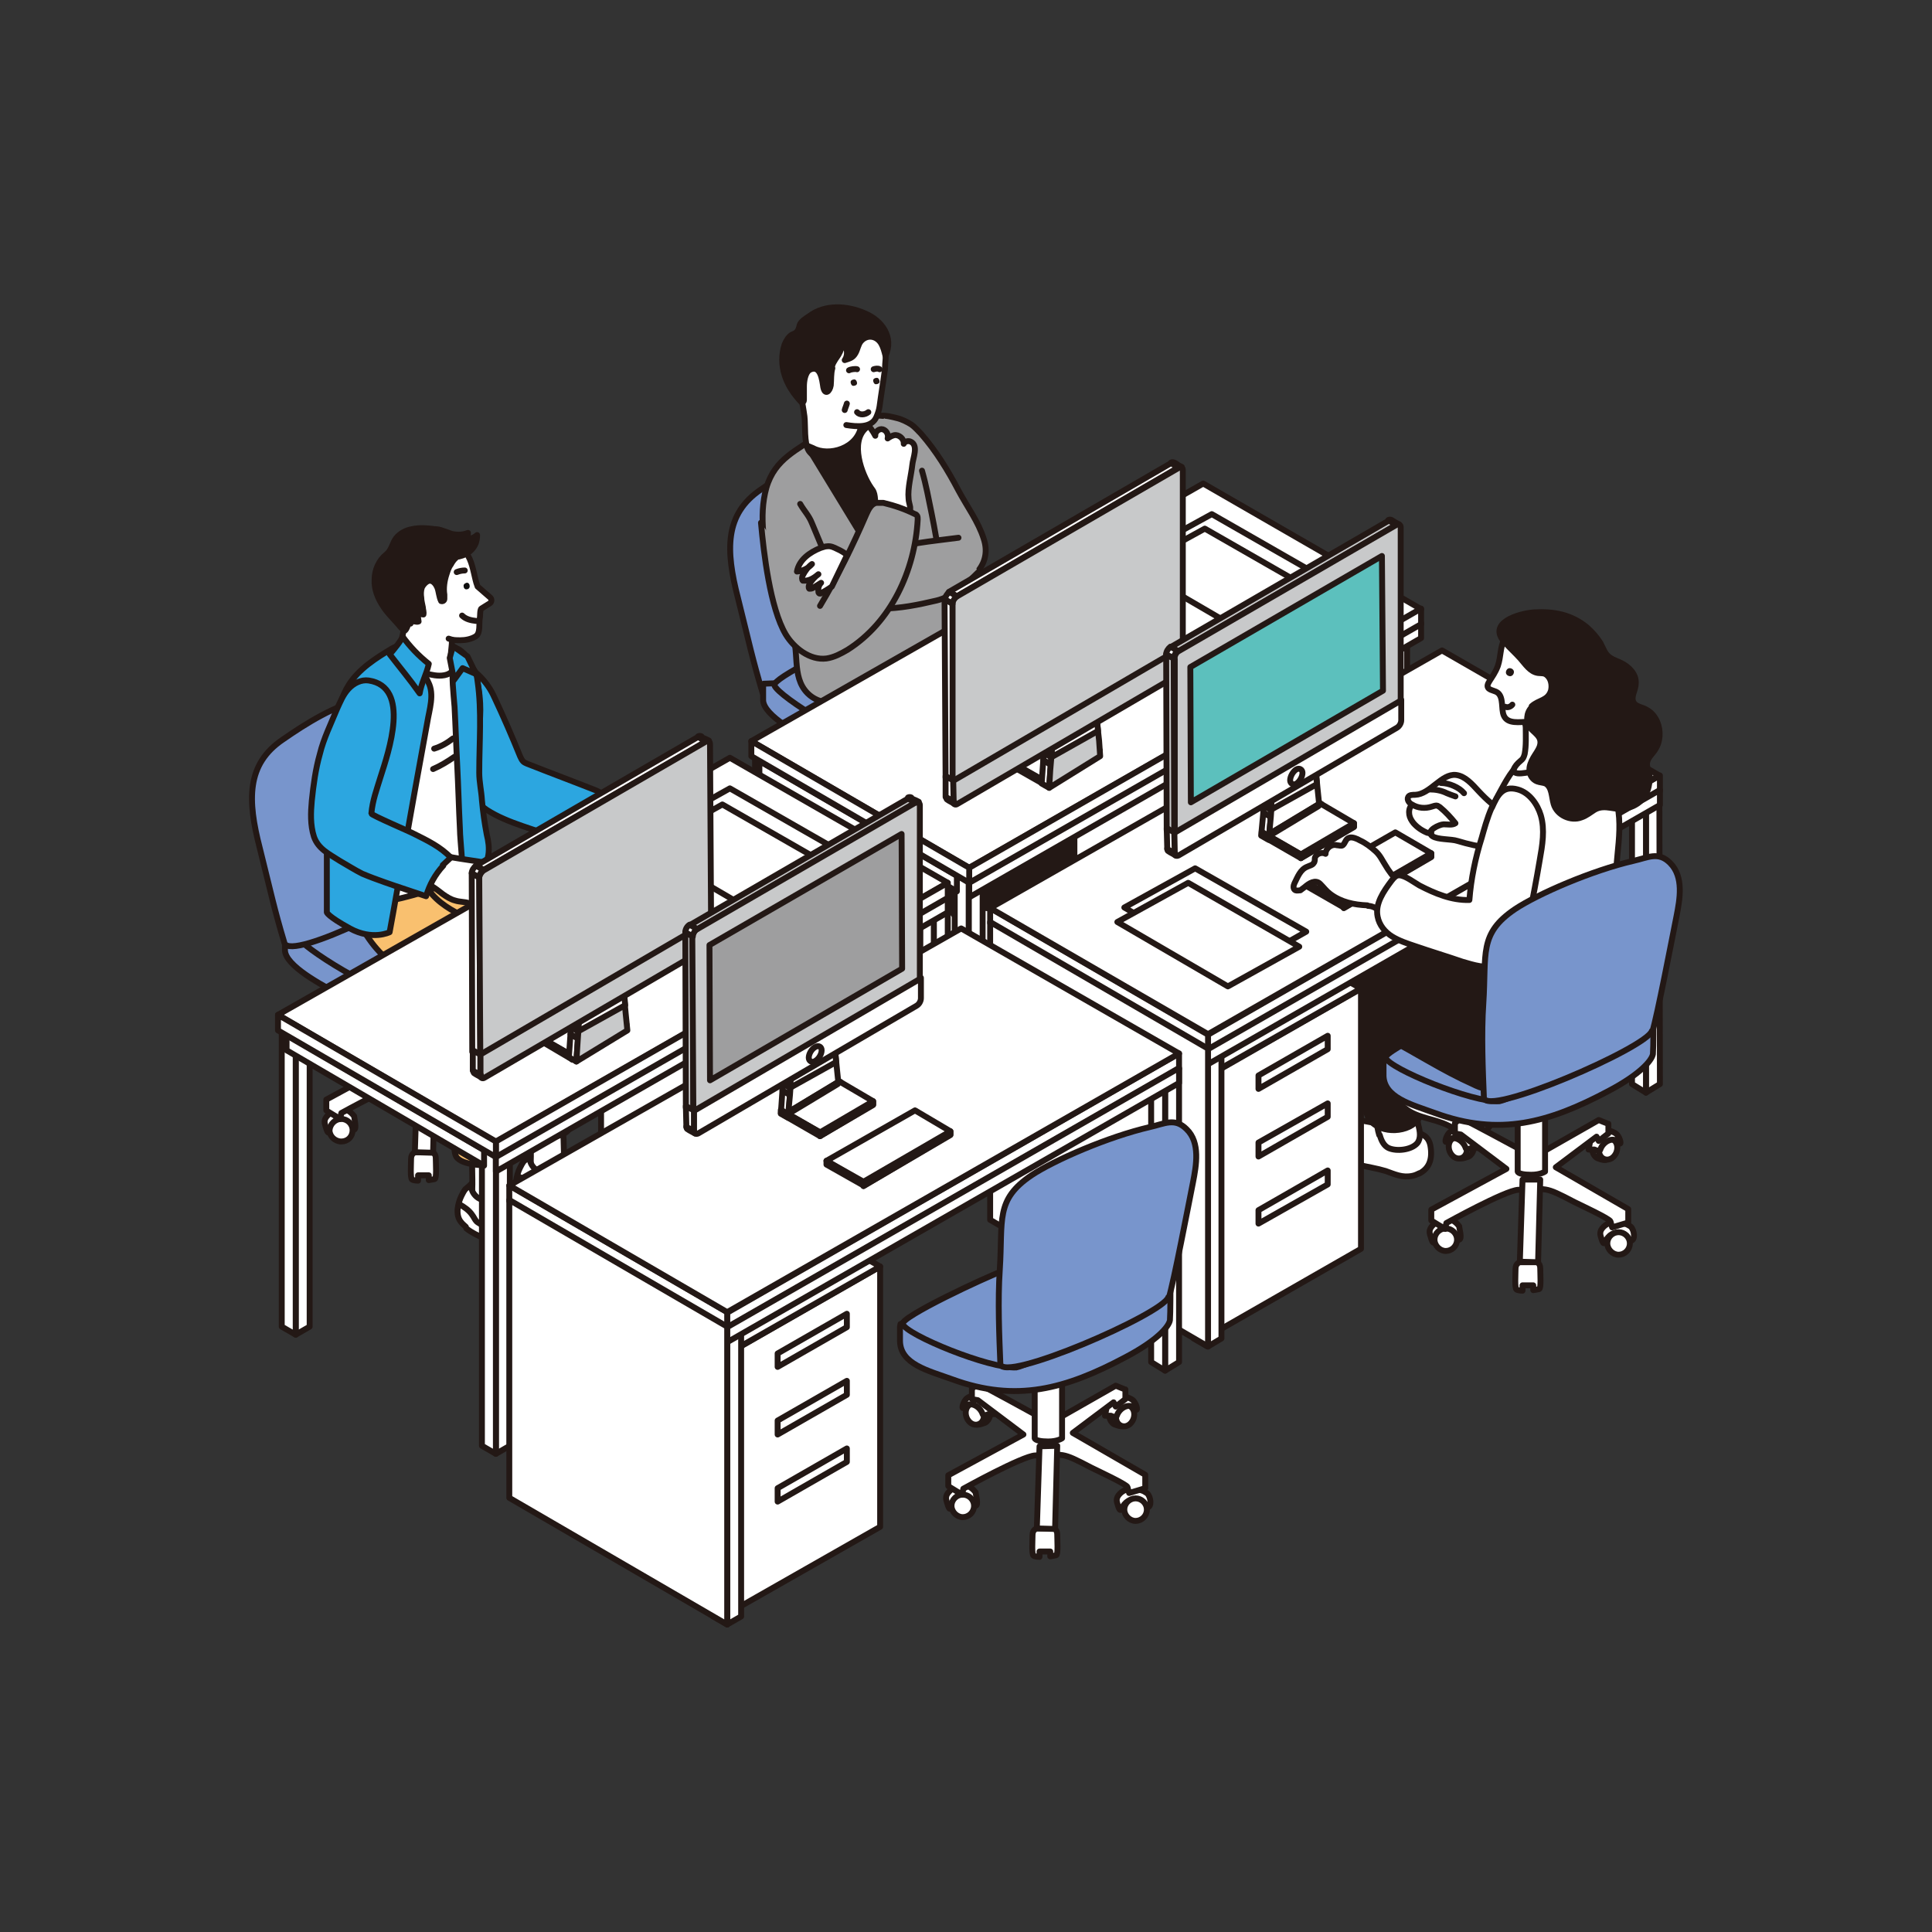 <?xml version="1.0" encoding="UTF-8"?>
<svg id="_レイヤー_2" xmlns="http://www.w3.org/2000/svg" version="1.1" viewBox="0 0 360 360">
  <rect x="0" y="0" width="360" height="360" fill="#333333" stroke="none"/>
  <!-- Generator: Adobe Illustrator 29.1.0, SVG Export Plug-In . SVG Version: 2.1.0 Build 142)  -->
  <defs>
    <style>
      .st0, .st1, .st2, .st3, .st4, .st5, .st6, .st7, .st8 {
        stroke: #231815;
        stroke-linecap: round;
        stroke-linejoin: round;
        stroke-width: 1.1px;
      }

      .st0, .st9 {
        fill: #9e9e9f;
      }

      .st1, .st10 {
        fill: #fff;
      }

      .st2 {
        fill: #c8c9ca;
      }

      .st3 {
        fill: #5cc0bd;
      }

      .st11 {
        isolation: isolate;
      }

      .st4 {
        fill: #2ca6e0;
      }

      .st5, .st12 {
        fill: #231815;
      }

      .st6 {
        fill: #f9c06f;
      }

      .st7 {
        fill: none;
      }

      .st8 {
        fill: #7895cc;
      }

      .st13 {
        fill: #0f0f0f;
      }
    </style>
  </defs>
  <g id="text">
    <polygon class="st1" points="306.7 203.6 309.3 202 309.2 147.4 306.7 147.4 306.7 203.6"/>
    <polygon class="st1" points="306.7 203.6 304.1 202 304.1 147.4 306.7 147.4 306.7 203.6"/>
    <path class="st1" d="M264.4,218.7c1.8-.9,2.5-2.5,2.2-4.8-.3-2.8-2.4-2.8-4.6-3.3-2.9-.7-5.9-1.4-8.8-1.9-2.1-.4-4.6-1.5-6.4.2-1.9,1.8,0,4.8,1.6,6.1,2.9,2.2,6.5,2.2,9.8,3.2,1.7.6,3.1,1.3,5,.9.5-.1.9-.3,1.3-.5h0Z"/>
    <path class="st1" d="M257,211.5c-.6-1.9-.6-4.4-.7-5.7,0-.5,0-1,.3-1.3.2-.2.5-.2.8-.3.7-.1,1.4-.3,2.1-.4.9-.2,1.8-.3,2.5.1,1.8,1,1.9,4.1,2.3,5.8.3,1.1.5,2.4-.2,3.3-1.1,1.3-3.9,1.6-5.4.9-.8-.4-1.3-1.3-1.6-2.4h0Z"/>
    <path class="st5" d="M264.6,201.9c-.1-.5-.2-1-.3-1.5-.9-4.2-.8-8.3-2.4-12.4-.6-1.7-1.4-3.4-2.8-4.7-2.3-2.2-6.1-2.4-7.6.9-.8,1.8-.7,3.8-.5,5.7.6,6,1.8,11.9,3.7,17.7,1.1,3.4,6.4,3.8,8.9,1.7,2.1-1.7,1.5-4.9.9-7.5h0Z"/>
    <path class="st1" d="M275.7,211.3c1.6-.5,2.6-2.2,2.8-3.8.6-4.8-2.2-5-6.1-5.9-2.1-.5-4.2-1.3-6.4-1.8-1.8-.4-5.6-2-6.4.5-.7,2.2.4,4.8,2.2,6.2,2.4,1.9,5.4,1.9,8,3.2,1.9.9,3.8,2.2,5.7,1.7,0,0,0,0,0,0h0Z"/>
    <path class="st1" d="M277.6,201.1c0,.8,0,1.6-.1,2.4,0,.5,0,1-.2,1.4-.8,2.2-4,2.4-5.6.9-1.9-1.7-1.4-4.9-1.4-7.1,0-1,0-2.1.5-3,.4-.6.9-1,1.5-1.3.9-.5,1.9-.7,2.9-.6,1,.1,1.9.7,2.4,1.6.4.8.4,1.7.3,2.6,0,1-.1,2-.2,3h0Z"/>
    <path class="st1" d="M296.8,213.3c-.4,1.1.2,2.4,1.1,2.6,2.2.8,1.6-.4,1.9-1.4s0-2.2-.9-2.5-1.8.3-2.2,1.3h0Z"/>
    <path class="st1" d="M298.1,213.5c-.4,1.1,0,2.2.9,2.5s1.8-.3,2.2-1.3c.4-1.1,0-2.2-.9-2.5s-1.8.3-2.2,1.3Z"/>
    <path class="st1" d="M299.9,210.7s.9.2,1.4.7c.7.8.9,2.2.3,1.5-1-1.2-2.9-.2-3.4,1.3-.1.5-1.1,0-1.1,0h-1.1l.4-2,3.6-1.5h0Z"/>
    <path class="st1" d="M274.5,213c.4,1.1-.2,2.4-1.1,2.6-2.2.8-1.6-.4-1.9-1.4s0-2.2.9-2.5,1.8.3,2.2,1.3h0Z"/>
    <path class="st1" d="M273.2,213.3c.4,1.1,0,2.2-.9,2.5s-1.8-.3-2.2-1.3c-.4-1.1,0-2.2.9-2.5s1.8.3,2.2,1.3Z"/>
    <path class="st1" d="M271.4,210.4s-.9.2-1.4.7c-.7.8-.9,2.2-.3,1.5,1-1.2,2.9-.2,3.4,1.3.1.5,1.1,0,1.1,0h1.1l-.4-2-3.6-1.5h0Z"/>
    <path class="st1" d="M303.9,228.6c.6.6.9,2.4,0,2.6-.5.1-.5-1.6-2.6-1.5-1.6.1-2.2,1.7-2.3,1.9-.2.2-.4-.1-.6-.8-.2-.7-.5-1.3.4-2.2s1.9-.8,1.9-.8c.9,0,2,0,2.9.6,0,0,.2.1.3.2h0Z"/>
    <path class="st1" d="M299.5,231.7c0,1.1,1,2.1,2.1,2.1s2.1-.9,2.1-2.1-1-2.1-2.1-2.1-2.1.9-2.1,2.1Z"/>
    <path class="st1" d="M271.9,228.5c0,.4.6,2.3,0,2.5-.5.2-.3-1.8-2.4-1.6-1.6.1-2.2,1.9-2.3,2.1-.2.2-.4-.3-.6-1-.2-.7-.5-1.3.4-2.2,1.4-1.4,3.4-1.8,4.9.2h0Z"/>
    <path class="st1" d="M267.3,231c0,1.1,1,2.1,2.1,2.1s2.1-.9,2.1-2.1-1-2.1-2.1-2.1-2.1.9-2.1,2.1Z"/>
    <path class="st1" d="M283.3,214.2s-10.7-5.8-11-5.8-1.2.9-1.2.9v1.9c-.1,0,1.1.2,1.1.2l8.5,6.4-14,7.6v2c-.1,0,2.6,1.6,2.6,1.6l.2-1.1s11-6.1,13.4-6.2c5.5-.1,4.6-.8,10.5,2.3,1,.5,6.6,3.1,6.7,3.6s.3,1.1.3,1.1l3-.9v-2.5s-13.5-7.8-13.5-7.8l7.6-5.7.4.8,1.8-1.4v-1.8c-.1,0-1.8-.7-1.8-.7l-10,5.7-4.6-.2h0Z"/>
    <path class="st1" d="M282.8,206.4h5.1v11.9s-.8.6-2.6.6c-1.3,0-2.4-.2-2.5-.6h0v-11.9Z"/>
    <path class="st1" d="M286.2,235.1s.8.2.8,1.2.2,3.8-.2,3.9-1.1.2-1.1.2v-.9h-.8c0,0-.4,0-.4,0h-.8v1s-.7,0-1.1-.2-.2-2.9-.2-3.9.8-1.2.8-1.2h2.9Z"/>
    <polygon class="st1" points="287 219.8 286.6 235.2 283.2 235.1 283.7 219.8 287 219.8"/>
    <path class="st8" d="M308.1,189.7s0,5.5-.1,6.7c-.2,1.2-2.4,3.8-8.3,6.9-11.1,5.9-20.3,8.5-32.3,4.1-4.4-1.6-9.7-2.9-9.6-7.2v-2.6c0,0,.1-.5.1-.5l50.2-7.4h0Z"/>
    <path class="st8" d="M285,189h1.3c7.7.2,18.2,2.6,20.2,3.6,2,1-25.9,12.5-27.1,12.6-5,.3-20.6-6.1-21.2-8.1-.4-1.3,15.4-8.7,18.7-9.9,3.5-1.3,6.9,1.9,8.2,1.9h0Z"/>
    <path class="st5" d="M287.9,199.6c1.7-.8,3.3-1.6,5-2.5,1.9-1.1,3.9-2.3,4.9-4.2,1.4-2.6.1-4.8-1.8-6.7-2-2-4.1-4.2-6.3-6.1-1.8-1.5-3.9-1.9-5.9-2.8-3.4-1.6-6.6-3.6-10.4-3.8-3.2-.2-6.2.8-9,2.4-2.7,1.5-6.1,3.9-9,4.5-1.7.3-3.3,1.6-3.6,3.4-.6,3.7,3.8,8.2,6.6,9.6,5.4,2.8,10.4,6.1,16,8.6.8.4,1.7.8,2.6.9,1.5.2,3.1-.2,4.5-.7,2.2-.7,4.3-1.6,6.4-2.5Z"/>
    <path class="st8" d="M170.1,116.5c.9-2.9-1-16.5-1.8-21-.9-5.6-1.6-8.2-4.2-10.7-1.6-1.5-3.8-2.1-6.4-1.5-6.3,1.5-11.7,5-15.9,7.9-6.8,4.6-6.6,11.3-4.3,20.2,2.1,8.4,2.7,11.4,4.6,17.7,1.1,3.6,27.2-9.5,28.1-12.6Z"/>
    <path class="st1" d="M180,146.2c-.4,1.1.2,2.3,1.1,2.6,2.2.8,1.6-.4,1.9-1.4s0-2.2-.9-2.5-1.8.3-2.2,1.3h0Z"/>
    <path class="st1" d="M181.3,146.4c-.4,1.1,0,2.2.9,2.5s1.8-.3,2.2-1.3c.4-1.1,0-2.2-.9-2.5s-1.8.3-2.2,1.3Z"/>
    <path class="st1" d="M183.1,143.6s.9.2,1.4.7c.7.8.9,2.2.3,1.5-1-1.2-2.9-.2-3.4,1.3-.1.5-1.1,0-1.1,0h-1.1l.4-2,3.6-1.5h0Z"/>
    <path class="st1" d="M157.7,145.9c.4,1.1-.2,2.3-1.1,2.6-2.2.8-1.6-.4-1.9-1.4s0-2.2.8-2.5,1.8.3,2.2,1.3h0Z"/>
    <path class="st1" d="M156.4,146.2c.4,1.1,0,2.2-.8,2.5s-1.8-.3-2.2-1.3c-.4-1.1,0-2.2.8-2.5s1.8.3,2.2,1.3Z"/>
    <path class="st1" d="M154.6,143.3s-.9.2-1.4.7c-.7.8-.9,2.2-.3,1.5,1-1.2,2.9-.2,3.4,1.3.2.5,1.1,0,1.1,0h1.1l-.4-2-3.6-1.5h0Z"/>
    <path class="st1" d="M187.1,161.6c.6.6.9,2.4,0,2.6-.5.1-.6-1.6-2.6-1.5-1.6.1-2.2,1.7-2.3,1.9-.2.2-.4-.1-.6-.8-.2-.7-.5-1.3.4-2.2s1.9-.8,1.9-.8c.9,0,2.1,0,2.9.6,0,0,.2.1.3.2h0Z"/>
    <path class="st1" d="M182.7,164.6c0,1.2,1,2.1,2.1,2.1s2.1-.9,2.1-2.1-1-2.1-2.1-2.1-2.1.9-2.1,2.1Z"/>
    <path class="st1" d="M155.1,161.4c0,.4.6,2.3,0,2.5-.5.2-.3-1.8-2.4-1.6-1.6.1-2.2,1.9-2.3,2.1-.2.2-.4-.3-.6-1-.2-.7-.5-1.3.4-2.2,1.4-1.4,3.4-1.8,4.9.2Z"/>
    <path class="st1" d="M150.5,163.9c0,1.2,1,2.1,2.2,2.1s2.2-.9,2.2-2.1-1-2.1-2.2-2.1-2.2.9-2.2,2.1Z"/>
    <path class="st1" d="M166.5,147.1s-10.7-5.8-11-5.8-1.2.9-1.2.9v1.9c-.1,0,1.1.2,1.1.2l8.5,6.4-14,7.6v2c-.1,0,2.6,1.6,2.6,1.6l.2-1.1s11-6.1,13.4-6.2c5.5-.2,4.7-.8,10.5,2.3,1,.5,6.6,3.1,6.7,3.6s.3,1.1.3,1.1l3-.9v-2.5c0,0-13.5-7.8-13.5-7.8l7.6-5.7.4.8,1.8-1.4v-1.8c-.1,0-1.8-.7-1.8-.7l-10,5.7s-4.6-.2-4.6-.2Z"/>
    <path class="st1" d="M166,139.4h5.1v11.9s-.8.6-2.6.6c-1.3,0-2.4-.2-2.5-.6h0v-11.9Z"/>
    <path class="st1" d="M169.5,168s.8.2.8,1.2.2,3.8-.2,3.9c-.4.2-1.1.2-1.1.2v-.9h-.8c0,0-.4,0-.4,0h-.8v1s-.7,0-1.1-.2-.2-2.9-.2-3.9.8-1.2.8-1.2h2.9Z"/>
    <polygon class="st1" points="170.2 152.7 169.8 168.1 166.4 168.1 166.9 152.8 170.2 152.7"/>
    <path class="st8" d="M188,125.6s.1.8,0,2c-.2,1.2,0,4.1-5.7,7.7-5.9,3.7-11.2,6.9-16.3,7.5-4,.4-7.7-1.2-12.8-3.7-4.4-2.2-10.9-5.8-11-8.6v-2.6c0,0,.1-.5.1-.5l45.8-1.8Z"/>
    <path class="st8" d="M171.2,115.6s16.4,8.2,16.8,10c.4,2.2-21.5,13.4-22.7,13.5-5,.3-20.4-9.4-21-11.4-.4-1.3,12.6-7.6,15.8-8.8,3.5-1.3,8.6-3.5,11.1-3.3h0Z"/>
    <path class="st0" d="M182.5,106.4c0,0-.1.2-.2.2-2.8,3.2-6.7,5.7-10.9,6.2-.9.1-2,0-2.5-.8-.4-.6-.2-1.4,0-2.1.7-2.1,1.9-4.5,2.1-6.7.2-1.8-.5-3.9-.8-5.7-.9-4.5-2.5-8.8-3.9-13.1-.4-1.2-.8-2.4-1.2-3.5-.2-.5-1.3-2.9-.9-3.3.3-.4,2.5.2,2.9.3.9.2,1.9.7,2.7,1.2.7.5,1.2,1.1,1.8,1.7,2.8,3.2,5,6.8,7,10.6,1.6,3,3.7,5.8,4.7,9,.7,2.1.4,4.1-.9,5.8h0Z"/>
    <path class="st1" d="M159.5,109.3c1.6.9,3.2,1.8,4.9,2.6.7.4,1.5.7,2.3.9.5.1,1.1.2,1.6,0s.9-.6,1-1.1c0-.7-.5-1.2-.9-1.7-1.8-1.6-3.6-3.2-5.4-4.7-.7-.6-.7-.8-.7-1.6,0-.6,0-1.2.1-1.8.1-2,.3-4.1.4-6.1l-7.5.4c-.1,1.4-.2,2.8-.3,4.2,0,1.4-.4,3-.3,4.4.2,2,3.3,3.6,4.9,4.5h0Z"/>
    <path class="st1" d="M158.5,106.2c0,0,.1,0,.2,0,.1-.2,0-.8,0-1.2s.3-.7.5-1c.5-.6,1.1-.9,1.8-.9.7,0,1.7.3,2.1.9.5.7.4,1.5,1.1,2.2.5.5,1.1.8,1.7,1.2,2.1,1.3,4,2.8,5.7,4.5.4.5.9,1,.8,1.6.6,0,1.1.4,1.2.9.6,1.9-1.1,3.4-2.7,3.9-1.4.4-2.9.4-4.3,0-2.7-.5-5.2-1.8-7.3-3.5-1.1-.9-2-2-3.3-2.5-.7-.3-1.4-.5-2.1-.7-1.4-.5-2.2-2.1-1.9-3.6.2-.8.5-1.4.4-2.2,0-.8,0-1.5.5-2.2.2-.3.4-.6.7-.7,0,0,.9-.3.9-.2-.1.4,0,.9.3,1.3.7,1.1,2.2,1.7,3.4,2,0,0,.2,0,.2,0h0Z"/>
    <path class="st1" d="M182.1,175.4c1.6.9,3.2,1.8,4.9,2.6.7.4,1.5.7,2.3.9.5.1,1.1.2,1.6,0,.5-.2.9-.6,1-1.1,0-.7-.5-1.2-.9-1.7-1.8-1.6-3.6-3.2-5.4-4.7-.7-.6-.7-.8-.7-1.6,0-.6,0-1.2.1-1.8.1-2,.3-4.1.4-6.1l-7.5.4c-.1,1.4-.2,2.8-.3,4.2-.1,1.4-.4,3-.3,4.4.1,2,3.3,3.6,4.9,4.5h0Z"/>
    <path class="st5" d="M179.8,120.4c.3.2.5.4.8.6,3.7,2.6,7.3,5.3,11,7.9,3,2.2,7,3.7,7.8,7.5,1.7,8.1,2.3,16.4,1.8,24.7-.4,6.7-6.2,7.2-11.3,4.5-.6-.3-1.2-.7-1.6-1.3-.5-.7-.6-1.7-.7-2.6-.7-6.7-1.3-13.4-2-20,0-.5-.1-1-.3-1.4-.2-.4-.6-.7-1-1-4.7-3.7-10.2-6.2-15.6-9-3-1.6-6-3.2-8.1-5.9-1.7-2.2-2.8-5-2.2-7.7.2-.8.6-1.7,1.3-2.1.4-.2.9-.3,1.4-.4,4.2-.5,8.5-.5,12.7,0,.4,0,.9.1,1.2.4.3.3.4.8.6,1.2.7,2,2.4,3.5,4.1,4.8h0Z"/>
    <path class="st5" d="M169.2,125.4c.3.2.5.4.8.6,3.7,2.6,7.3,5.3,11,7.9,3,2.2,7,3.7,7.8,7.5,1.7,8.1,2.3,16.4,1.8,24.7-.4,6.7-6.2,7.2-11.3,4.5-.6-.3-1.2-.7-1.6-1.3-.5-.7-.6-1.7-.7-2.6-.7-6.7-1.3-13.4-2-20,0-.5-.1-1-.3-1.4-.2-.4-.6-.7-1-1-4.3-3.4-9.3-5.8-14.1-8.2-3.6-1.8-8.4-5-8.7-9.5-.1-1.7,0-3.6,1.4-4.6.9-.7,2.1-.7,3.2-.8,2.8,0,6.2-.5,8.9,0,1.4.3,1.2.7,2.2,1.8.8.9,1.8,1.7,2.7,2.4h0Z"/>
    <path class="st1" d="M181.1,172.3c0,0,.1,0,.2,0,.1-.2,0-.8,0-1.2.1-.3.3-.7.5-1,.5-.6,1.1-.9,1.8-.9.7,0,1.6.3,2.1.9.5.7.4,1.5,1.1,2.2.5.5,1.1.8,1.7,1.2,2.1,1.3,4,2.8,5.7,4.5.4.4.9,1,.8,1.6.6,0,1.1.4,1.2.9.6,1.9-1.1,3.4-2.7,3.9-1.4.4-2.9.4-4.3,0-2.7-.5-5.2-1.8-7.3-3.6-1.1-.9-2-1.9-3.3-2.5-.7-.3-1.4-.4-2.1-.7-1.4-.5-2.2-2.1-1.9-3.6.2-.8.5-1.4.4-2.2,0-.8,0-1.5.5-2.2.2-.3.4-.6.7-.7,0,0,.9-.3.9-.2-.1.4,0,.9.3,1.3.7,1.1,2.2,1.7,3.4,2,0,0,.2,0,.2,0h0Z"/>
    <path class="st9" d="M164.5,77.5c-2.7-.4-9.4,1.7-11.6,3.3-4.3,3.1-8.5,4.6-10.1,10.1-1.5,5.4-.3,11.2.8,16.5.3,1.5.5,3.1.9,4.5.5,1.8,1.9,3.7,2.8,5.4,1.9,3.7,0,8.7,3.2,11.9,2.1,2.1,5.4,2.1,8.3,1.5,4.3-.8,8.4-2.5,12.1-4.8.5-.3,1-.7,1.5-1,2.1-1.4,9-5.8,6.1-8.9-.3-.4-.8-.6-1.1-1-.4-.5-.5-1.1-.6-1.7-1.2-5.5-2-11.7-3.2-17.6-.6-2.9-1-5.2-1.8-8l-7.3-10.2h0Z"/>
    <path class="st7" d="M164.5,77.5c-2.7-.4-9.4,1.7-11.6,3.3-4.3,3.1-8.5,4.6-10.1,10.1-1.5,5.4-.3,11.2.8,16.5.3,1.5.5,3.1.9,4.5.5,1.8,1.9,3.7,2.8,5.4,1.9,3.7,0,8.7,3.2,11.9,2.1,2.1,5.4,2.1,8.3,1.5,4.3-.8,8.4-2.5,12.1-4.8.5-.3,1-.7,1.5-1,2.1-1.4,9-5.8,6.1-8.9-.3-.4-.8-.6-1.1-1-.4-.5-.5-1.1-.6-1.7-1.2-5.5-2-11.7-3.2-17.6-.6-2.9-1-5.2-1.8-8"/>
    <path class="st1" d="M159.5,77.5c.3.9.7,1.9,1,2.8,0,.2.1.4.1.7,0,.4-.3.7-.6.9-.9,1-1.9,2-2.8,2.9-.3.3-.6.6-1,.8-.6.3-1.3.2-2,0-1.5-.4-2.6-.3-3.5-1.6-.9-1.4-.6-4.8-.8-6.4-.2-1.4-.4-2.8-.8-4.1-.2-.7-1.2-2.1-.4-2.7.2-.1.3-.1.5-.2,2.2-.4,4.4-.5,6.6-.3.3,0,.6,0,.8.2.2.1.3.4.4.6.9,2,1.7,4.1,2.5,6.2Z"/>
    <path class="st5" d="M160.5,79.1h0c2.3,4.7,3.1,9.5,4.1,14.6l1.3,14.9-15.6-25.6,1.2.5c2.9,1.6,8.4.1,9-4.3h0Z"/>
    <path class="st10" d="M149.6,74.5c0-.6,0-1.1-.1-1.4-.7-1.8.1-6.1.9-8,1.1-2.8,2.7-3.8,5.6-3.9,1.5,0,3,0,4.4.3.4,0,.9.2,1.3.3,1.6.5,2.9,1.6,3.2,3.3.3,1.2,0,2.5,0,3.7-.3,2.3-.7,4.6-1,6.9-.1.7-.2,1.5-.5,2.2-.9,2.1-3.8,1.6-5.6,1.4l-8.1-4.7h0Z"/>
    <path class="st7" d="M149.6,74.5c0-.6,0-1.1-.1-1.4-.7-1.8.1-6.1.9-8,1.1-2.8,2.7-3.8,5.6-3.9,1.5,0,3,0,4.4.3.4,0,.9.2,1.3.3,1.6.5,2.9,1.6,3.2,3.3.3,1.2,0,2.5,0,3.7-.3,2.3-.7,4.6-1,6.9-.1.7-.3,1.3-.6,2-.9,2.1-3.7,1.8-5.6,1.5"/>
    <path class="st5" d="M155,68.6c0-.4.2-.9.4-1.2.3-.6.8-1.1,1.1-1.8.3-.6.5-1.4.2-2.1,1.1.7,1.5,2.5.7,3.6.9-.3,1.5-.4,2-1.3.4-.7.5-1.6,1-2.2,1.1-1.3,2.9-1.1,3.8.4.4.7.6,1.5.8,2.3,1.6-3.5-.7-6.6-3.8-7.9-3.4-1.5-7.5-1.7-10.4.5-.6.4-1.6,1-1.8,1.7-.1.4-.2.9-.5,1.2-.2.3-.6.4-1,.6-.6.4-1,1.1-1.3,1.8-.6,1.8-.6,3.8,0,5.7.6,1.9,1.7,3.5,3,4.9,0,0,.2.2.3.2.2,0,.3-.3.3-.5,0-.8,0-1.6,0-2.5s.2-2.6,1.1-3.1c2-1,2.3,1.9,2.5,3.2.3,1.6,1.2.9,1.4-.3.1-1,0-2.2.3-3.2h0Z"/>
    <path class="st12" d="M159,71.9c-.3,0-.5-.4-.5-.7,0-.3.3-.5.7-.5.3,0,.5.4.5.7,0,.3-.3.5-.7.5Z"/>
    <path class="st12" d="M163.2,71.6c-.3,0-.5-.4-.5-.7,0-.3.3-.5.7-.5.3,0,.5.4.5.7,0,.3-.3.5-.7.5Z"/>
    <path class="st7" d="M159.7,68.8c-.3-.1-1.2,0-1.5.2"/>
    <path class="st7" d="M163.9,68.8c-.3-.2-.8-.1-1.1,0"/>
    <path class="st7" d="M161.8,76.8c-.6.5-1.6.6-2.1,0"/>
    <path class="st7" d="M157.8,75.2c-.1.4-.3.8-.4,1.2"/>
    <path class="st9" d="M178.6,100.2c-5.2.7-9.9,1-14.5,2.8-.2,0-.5.2-.7.4-.1.2-.2.4-.2.6-.3,2.9-.2,5.9.2,8.8,0,.2,0,.4.2.5.1.1.4.1.6.1,3.5,0,6.9-.7,10.3-1.5,3-.7,5.7-3.2,7.8-5.3l-3.7-6.4h0Z"/>
    <path class="st7" d="M178.6,100.2c-5.2.7-9.9,1-14.5,2.8-.2,0-.5.2-.7.4-.1.2-.2.4-.2.6-.3,2.9-.2,5.9.2,8.8,0,.2,0,.4.2.5.1.1.4.1.6.1,3.5,0,6.9-.7,10.3-1.5,3-.7,5.7-3.2,7.8-5.3"/>
    <path class="st1" d="M169.6,94.5c0,.2,0,.3,0,.5-.1.8-.9,1.5-1.7,1.8-.8.3-1.7.3-2.5.3s-.9,0-1.3-.2c-.6-.3-.8-1-.9-1.7-.2-1,0-2.5-.4-3.5-.1-.3-.3-.5-.5-.8-1.8-2.6-3.9-8.5-1-11.1.2-.2.5-.3.7-.2.1,0,.2.2.3.3.3.4.6.9.8,1.3-.1-.7.7-1.4,1.4-1.2.7.2,1.1,1,.9,1.7.4-.3.8-.5,1.2-.6.9-.2,1.9.7,1.8,1.6.2-.5.9-.6,1.3-.4,1.5.7.4,3.1.3,4.3-.2,1.9-.9,4.4-.7,6.3,0,.5.2,1,.3,1.6h0Z"/>
    <path class="st7" d="M156.2,108.8c-1.8-3.7-3.3-7.5-4.9-11.3-.6-1.5-1.4-2.2-2.2-3.6"/>
    <path class="st9" d="M152.8,112.9c3.3-5.5,6.1-11.2,8.6-17,.4-.9.9-2,1.9-2.2.4,0,.9,0,1.3,0,2.1.5,4.1,1.2,5.9,2.1.2,0,.3.2.4.3.1.2.1.4.1.7-.5,9.5-5,19.2-13.1,24.3-1.2.7-2.5,1.4-3.9,1.6-3.1.4-6.1-2-7.6-4.5-2.9-4.9-4.1-15.2-4.6-20.8l10.9,15.7h0Z"/>
    <path class="st7" d="M152.8,112.9c3.3-5.5,6.1-11.2,8.6-17,.4-.9.9-2,1.9-2.2.4,0,.9,0,1.3,0,2.1.5,4.1,1.2,5.9,2.1.2,0,.3.2.4.3.1.2.1.4.1.7-.5,9.5-5,19.2-13.1,24.3-1.2.7-2.5,1.4-3.9,1.6-3.1.4-6.1-2-7.6-4.5-2.9-4.9-4.1-15.2-4.6-20.8"/>
    <path class="st1" d="M157.9,103.4c-.6-.4-1.2-.8-1.9-1.1-.6-.3-1.2-.6-1.9-.5-.4,0-.8.2-1.2.3-2,.8-4,2.2-4.4,4.4,1.1-.1,2.1-.6,2.8-1.4-.7.5-1.3,1.3-1.7,2.1-.2.3-.2.8,0,1,.1,0,.2,0,.4,0,.9,0,1.8-.6,2.5-1.2-.7.5-1.3,1.2-1.7,1.9-.1.2-.2.6,0,.8.2,0,.4,0,.6-.1.5-.3,1.1-.7,1.6-1-.4.4-.6,1-.5,1.6,0,.2,0,.3.2.4,0,0,.2,0,.2,0,.7-.4,1.4-.8,2.1-1.3l2.8-5.8h0Z"/>
    <path class="st1" d="M90.9,192.8c-.4,1.1.2,2.4,1.1,2.6,2.2.8,1.5-.4,1.9-1.4s0-2.2-.8-2.5c-.8-.3-1.8.3-2.2,1.3h0Z"/>
    <path class="st1" d="M92.2,193.1c-.4,1.1,0,2.2.8,2.5.8.3,1.8-.3,2.2-1.3.4-1.1,0-2.2-.8-2.5-.8-.3-1.8.3-2.2,1.3Z"/>
    <path class="st1" d="M94,190.2s.9.2,1.4.7c.7.8.9,2.2.3,1.5-1-1.2-2.9-.2-3.4,1.3-.2.5-1.1,0-1.1,0h-1.1l.4-2,3.6-1.5h0Z"/>
    <path class="st1" d="M68.6,192.5c.4,1.1-.2,2.4-1.1,2.6-2.2.8-1.5-.4-1.9-1.4s0-2.2.9-2.5,1.8.3,2.2,1.3h0Z"/>
    <path class="st1" d="M67.3,192.8c.4,1.1,0,2.2-.9,2.5s-1.8-.3-2.2-1.3c-.4-1.1,0-2.2.9-2.5s1.8.3,2.2,1.3Z"/>
    <path class="st1" d="M65.5,189.9s-.9.2-1.4.7c-.7.8-.9,2.2-.3,1.5,1-1.2,2.9-.2,3.4,1.3.1.5,1.1,0,1.1,0h1.1l-.4-2-3.6-1.5h0Z"/>
    <path class="st1" d="M98,208.2c.6.6.9,2.4,0,2.6-.5.1-.5-1.6-2.6-1.5-1.6.1-2.2,1.7-2.3,1.9-.2.2-.4-.1-.6-.8-.2-.7-.5-1.3.4-2.2s2-.8,2-.8c.9,0,2,0,2.9.6,0,0,.2.1.3.2h0Z"/>
    <path class="st1" d="M93.6,211.2c0,1.1,1,2.1,2.2,2.1s2.2-.9,2.2-2.1-1-2.1-2.2-2.1-2.2.9-2.2,2.1Z"/>
    <path class="st1" d="M66,208c0,.4.5,2.3,0,2.5-.5.2-.3-1.8-2.4-1.6-1.6.1-2.2,1.9-2.3,2.1-.2.2-.4-.3-.6-1-.2-.7-.5-1.3.4-2.2,1.4-1.4,3.4-1.8,4.9.2h0Z"/>
    <path class="st1" d="M61.4,210.6c0,1.1,1,2.1,2.2,2.1s2.1-.9,2.1-2.1-1-2.1-2.1-2.1-2.1.9-2.2,2.1Z"/>
    <path class="st1" d="M77.4,193.7s-10.7-5.8-11-5.8-1.2.9-1.2.9v1.9c-.1,0,1.1.2,1.1.2l8.5,6.4-14,7.6v2c-.1,0,2.6,1.6,2.6,1.6l.2-1.1s11-6.1,13.4-6.2c5.5-.1,4.6-.8,10.5,2.3,1,.5,6.7,3.1,6.7,3.6,0,.5.3,1.1.3,1.1l3-.9v-2.5s-13.5-7.8-13.5-7.8l7.6-5.7.4.8,1.8-1.4v-1.8c-.1,0-1.8-.7-1.8-.7l-10,5.7-4.6-.2h0Z"/>
    <path class="st1" d="M76.9,186h5.1v11.9s-.8.6-2.6.6c-1.3,0-2.4-.2-2.5-.6h0v-11.9Z"/>
    <path class="st1" d="M80.4,214.6s.8.2.8,1.2.2,3.8-.2,3.9-1.1.2-1.1.2v-.9h-.8c0,0-.4,0-.4,0h-.8v1s-.7,0-1.1-.2-.2-2.9-.2-3.9.8-1.2.8-1.2h2.9Z"/>
    <polygon class="st1" points="81.1 199.3 80.7 214.8 77.3 214.7 77.8 199.4 81.1 199.3"/>
    <path class="st8" d="M98.9,172.2s.1.8,0,2c-.2,1.2,0,4.1-5.7,7.7-5.9,3.7-11.2,6.9-16.3,7.5-4,.4-7.7-1.2-12.8-3.7-4.4-2.2-10.9-5.8-11-8.6v-2.6c0,0,.1-.5.1-.5l45.8-1.8h0Z"/>
    <path class="st8" d="M82.1,162.2s16.4,8.2,16.8,10c.4,2.2-21.5,13.4-22.7,13.5-5,.3-20.4-9.4-21-11.4-.4-1.3,12.6-7.7,15.8-8.8,3.5-1.3,8.6-3.5,11.1-3.3h0Z"/>
    <path class="st8" d="M81,163.1c.9-2.9-1-16.5-1.8-21-.9-5.6-1.6-8.2-4.2-10.7-1.6-1.5-3.8-2.1-6.4-1.5-6.3,1.5-11.7,5-15.9,7.9-6.8,4.6-6.6,11.3-4.3,20.2,2.1,8.4,2.7,11.4,4.6,17.7,1.1,3.6,27.2-9.5,28.1-12.6h0Z"/>
    <path class="st1" d="M104.1,209.5c-1.6,0-3.5,0-5-.4-.4,2.4-.1,4.8-.2,7.3,0,1.9.2,3.6,2.4,4.1,1.2.2,2.4-.1,3.5-.7.1,0,.3-.1.3-.3,0-.1,0-.3,0-.4,0-3,0-6-.2-8.9,0-.2,0-.4-.2-.5-.1-.1-.3-.1-.4-.1-.1,0-.2,0-.4,0h0Z"/>
    <path class="st1" d="M97.8,223.7c1,.8,2.1,1.3,3.2,1.8,1.5.7,3.1,1.4,4.6,2.1,2.4,1.1,5.1,2.3,7.8,1.6.8-.2,1.5-.6,1.9-1.3,1-1.5-.1-2.7-1.3-3.4-1.6-.9-3.2-1.9-4.5-3.2-1.5-1.4-2.2-3.1-3.3-4.7-.4-.5-1.2-.6-1.9-.4-.5.1-1.1.4-1.5.7s-.6,1-.5,1.5c-.9.2-1.9,0-2.6-.6-.7-.6-1.1-1.5-1-2.4,0,.1-.9.8-1.1,1-.3.4-.5.8-.7,1.2-.7,1.4-1.2,3.6-.1,4.9.3.4.6.6.9.9h0Z"/>
    <path class="st6" d="M109.1,182c0,3.9-.9,8-1.5,11.7-.4,2.4-.8,12.1-1.3,14.4-.2.8,0,2-.5,2.6s-1.8,1-2.5,1.1c-1.6.3-6.4.2-7.4-1.5-.4-.8-.3-1.7-.4-2.5-.4-3.4-.5-6.7,0-10.1.5-3.7.6-7.5.9-11.2.2-1.9-.2-3.7,0-5.6-2.3-1.1-4.5-2.2-6.8-3.3-1.4-.7-2.8-1.3-4.1-2.2-6.6-4.2-10.5-12.3-9.6-20,0-.4.1-.9.4-1.2.3-.4.7-.7,1.2-.9,2.4-1.1,4.9-2,7.4-2.5.4,0,.8-.1,1.2,0,.6.2.9.8,1.1,1.4,1,2.4,1.8,5.2,3,7.5,1.4,2.6,4,4.3,6.6,5.6s5.4,2.4,7.6,4.3c3.8,3.3,4.8,7.6,4.8,12.1h0Z"/>
    <path class="st7" d="M114.5,225.4c-.8-.4-1.8-.2-2.4.4-.3.3-.6.8-1,1-.6.3-1.3.1-1.9,0-2.9-1-5.8-2.3-8.5-3.8-.3-.2-.7-.4-.9-.6-.3-.3-.5-.8-.8-1.2-.6-.9-1.5-1.5-2.4-2"/>
    <path class="st1" d="M93.2,214.7c-1.6,0-3.5,0-5-.4-.4,2.4-.1,4.8-.2,7.3,0,1.9.2,3.6,2.4,4.1,1.2.2,2.4-.1,3.5-.7.1,0,.3-.1.3-.3,0-.1,0-.3,0-.4,0-3,0-6-.2-8.9,0-.2,0-.4-.2-.5-.1-.1-.3-.1-.4-.1-.1,0-.2,0-.4,0h0Z"/>
    <path class="st1" d="M86.9,228.9c1,.8,2.1,1.3,3.2,1.8,1.5.7,3.1,1.4,4.6,2.1,2.4,1.1,5.1,2.3,7.8,1.6.8-.2,1.5-.6,1.9-1.3,1-1.5-.1-2.7-1.3-3.4-1.6-.9-3.2-1.9-4.5-3.2-1.5-1.4-2.2-3.1-3.3-4.7-.4-.5-1.2-.6-1.9-.4-.5.1-1.1.4-1.5.7s-.6,1-.5,1.5c-.9.2-1.9,0-2.6-.6-.7-.6-1.1-1.5-1-2.4,0,.1-.9.8-1.1,1-.3.4-.5.8-.7,1.2-.7,1.4-1.2,3.6-.1,4.9.3.4.6.6.9.9h0Z"/>
    <path class="st6" d="M98.2,187.2c0,3.9-.9,8-1.5,11.7-.4,2.4-.8,12.1-1.3,14.4-.2.8,0,2-.5,2.6s-1.8,1-2.5,1.1c-1.6.3-6.4.2-7.4-1.5-.4-.8-.3-1.7-.4-2.5-.4-3.4-.5-6.7,0-10.1.5-3.7.6-7.5.9-11.2.2-1.9-.2-3.7,0-5.6-2.3-1.1-4.5-2.2-6.8-3.3-1.4-.7-2.8-1.3-4.1-2.2-6.6-4.2-10.5-12.3-9.6-20,0-.4.1-.9.4-1.2.3-.4.7-.7,1.2-.9,2.4-1.1,4.9-2,7.4-2.5.4,0,.8-.1,1.2,0,.6.2.9.8,1.1,1.4,1,2.4,1.8,5.2,3,7.5,1.4,2.6,4,4.3,6.6,5.6s5.4,2.4,7.6,4.3c3.8,3.3,4.8,7.6,4.8,12.1h0Z"/>
    <path class="st7" d="M103.5,230.6c-.8-.4-1.8-.2-2.4.4-.3.3-.6.8-1,1-.6.3-1.3.1-1.9,0-2.9-1-5.8-2.3-8.5-3.8-.3-.2-.7-.4-.9-.6-.3-.3-.5-.8-.8-1.2-.6-.9-1.5-1.5-2.4-2"/>
    <polygon class="st1" points="221.7 93.4 262.2 117 262.2 172.5 221.7 148.9 221.7 93.4"/>
    <polygon class="st1" points="231.5 138.8 258.9 123.1 258.9 171.6 231.5 187.2 231.5 138.8"/>
    <polygon class="st1" points="200.2 120.6 231.5 138.8 231.5 187.3 200.2 169.1 200.2 120.6"/>
    <polygon class="st1" points="200.2 120.6 227.5 105.2 258.9 123.2 231.5 138.8 200.2 120.6"/>
    <polygon class="st1" points="180.5 219.9 183.1 218.3 183.1 162 180.5 162 180.5 219.9"/>
    <polygon class="st1" points="180.5 219.9 177.9 218.3 177.9 162 180.5 162 180.5 219.9"/>
    <polygon class="st1" points="143.2 197.7 145.8 196.1 145.8 139.8 143.2 139.8 143.2 197.7"/>
    <polygon class="st1" points="143.2 197.7 140.6 196.2 140.7 139.8 143.2 139.8 143.2 197.7"/>
    <polygon class="st1" points="180.6 164.4 264.8 116.1 264.8 118.9 180.6 167.2 180.6 164.4"/>
    <polygon class="st1" points="141.5 141.8 178.3 163.2 178.3 166.1 141.5 144.6 141.5 141.8"/>
    <polygon class="st1" points="140 138.1 224.2 90.1 264.8 113.5 180.6 161.7 140 138.1"/>
    <polygon class="st1" points="212.5 103.1 225.8 95.8 246.4 107.6 233.2 115.1 212.5 103.1"/>
    <polygon class="st1" points="211.2 105.8 224.5 98.5 245.1 110.3 231.8 117.8 211.2 105.8"/>
    <polygon class="st1" points="180.6 161.7 264.8 113.4 264.8 116.3 180.6 164.5 180.6 161.7"/>
    <polygon class="st1" points="140 138.1 180.6 161.7 180.6 164.5 140 140.9 140 138.1"/>
    <polygon class="st1" points="204.9 139.8 204.9 140.4 194.8 146.3 194.8 146.2 194.8 145.6 188.4 142 197.2 136.7 198.5 136 204.8 139.8 204.9 139.8"/>
    <polygon class="st1" points="204.9 139.8 204.9 139.8 204.9 140.4 204.9 140.4 194.8 146.3 194.8 145.6 204.8 139.8 204.9 139.8"/>
    <polygon class="st1" points="194.8 146.3 187.4 142.1 187.4 141.4 194.8 145.7 194.8 146.3"/>
    <g class="st11">
      <polygon class="st1" points="195.5 146.8 194.1 146 194.4 141.6 195.8 142.5 195.5 146.8"/>
      <polygon class="st1" points="195.8 142.5 194.4 141.6 194.8 135.7 196.3 136.6 195.8 142.5"/>
      <polygon class="st1" points="196.3 136.6 194.8 135.7 201.9 131.6 203.3 132.4 196.3 136.6"/>
      <polygon class="st2" points="204.2 132.6 204.8 138 205 140.9 195.5 146.8 195.7 143.5 196.2 137.6 204.2 132.6"/>
    </g>
    <g class="st11">
      <polygon class="st1" points="204.1 130.9 204.6 136.2 195.9 141.1 196.3 135.2 204.1 130.9"/>
      <polygon class="st1" points="195.9 141.1 194.5 140.3 194.9 134.4 196.3 135.2 195.9 141.1"/>
      <polygon class="st1" points="196.3 135.2 194.9 134.4 201.9 130.3 203.3 131.1 196.3 135.2"/>
    </g>
    <g class="st11">
      <path class="st1" d="M218.8,86.2c.3.1.5.3.8.5,0,0,0,0,0,0,.2.1.4.2.6.3-.1,0-.4,0-.6,0l-1.4-.8c.2-.1.4-.1.6,0h0Z"/>
      <polygon class="st1" points="177.6 145.7 176.2 144.9 176 111.6 177.5 112.5 177.6 145.7"/>
      <polygon class="st1" points="178.3 111.1 176.8 110.3 218.2 86.3 219.6 87.1 178.3 111.1"/>
      <path class="st2" d="M219.6,87.1c.4-.3.8,0,.8.5v33.3c.1.5-.2,1.1-.7,1.4l-41.4,24c-.4.3-.8,0-.8-.4v-33.3c-.1-.5.2-1.1.7-1.4,0,0,41.4-24,41.4-24Z"/>
      <path class="st1" d="M177.5,112.5l-1.4-.8c0-.5.4-1.1.8-1.4l1.4.8c-.4.3-.8.9-.8,1.4Z"/>
    </g>
    <g class="st11">
      <path class="st2" d="M220.6,120.3v3.9c0,.5-.3,1.1-.8,1.4l-41.4,24.2c-.4.3-.8,0-.8-.4v-3.9s43-25.1,43-25.1h0Z"/>
      <path class="st1" d="M177.9,149.8c-.5-.3-1-.5-1.4-.8-.1,0-.2-.3-.2-.5l1.4.8c0,.2,0,.4.2.5Z"/>
      <polygon class="st1" points="177.7 149.3 176.2 148.5 176.2 144.6 177.6 145.4 177.7 149.3"/>
    </g>
    <polygon class="st1" points="226.2 199.9 253.6 184.2 253.6 232.7 226.2 248.4 226.2 199.9"/>
    <polygon class="st1" points="194.9 181.6 226.2 199.9 226.2 248.3 194.9 230.1 194.9 181.6"/>
    <polygon class="st1" points="194.9 181.6 222.3 166.3 253.6 184.2 226.2 199.8 194.9 181.6"/>
    <polygon class="st1" points="225.1 250.9 227.6 249.4 227.6 193 225.1 193 225.1 250.9"/>
    <polygon class="st1" points="225 250.9 222.4 249.4 222.5 193 225 193 225 250.9"/>
    <polygon class="st1" points="225.1 192.8 309.3 144.5 309.3 147.4 225.1 195.7 225.1 192.8"/>
    <polygon class="st1" points="184.5 169.2 225.1 192.8 225.1 195.6 184.5 172 184.5 169.2"/>
    <polygon class="st1" points="225.1 195.5 309.3 147.2 309.3 150 225.1 198.3 225.1 195.5"/>
    <polygon class="st1" points="184.5 171.8 225.1 195.4 225.1 250.9 184.5 227.3 184.5 171.8"/>
    <polygon class="st1" points="184.5 169.2 268.7 121.2 309.2 144.5 225.1 192.7 184.5 169.2"/>
    <polygon class="st1" points="209.5 169.1 222.7 161.8 243.4 173.6 230.1 181.1 209.5 169.1"/>
    <polygon class="st1" points="208.2 171.8 221.4 164.5 242.1 176.4 228.8 183.8 208.2 171.8"/>
    <polygon class="st1" points="266.7 159 266.7 159.6 250.4 169.2 250.4 168.6 243.6 164.5 260 155.1 266.7 159 266.7 159"/>
    <polygon class="st1" points="266.7 159 266.7 159 266.7 159.6 266.7 159.7 250.4 169.2 250.4 168.4 266.7 159 266.7 159"/>
    <polygon class="st1" points="250.4 169.1 243.6 165.2 243.6 164.5 250.4 168.4 250.4 169.1"/>
    <g class="st11">
      <polygon class="st1" points="244.9 150.5 243.5 149.7 244.8 149 246.2 149.8 244.9 150.5"/>
      <polygon class="st1" points="252.3 153.4 252.3 154 242.4 159.9 242.4 159.8 242.3 159.2 236.1 155.6 244.7 150.5 246 149.7 252.3 153.4 252.3 153.4"/>
      <polygon class="st1" points="236.4 156.5 235 155.7 235.4 151.4 236.8 152.2 236.4 156.5"/>
      <polygon class="st1" points="236.8 152.2 235.4 151.4 235.8 145.6 237.2 146.4 236.8 152.2"/>
      <polygon class="st1" points="237.2 146.4 235.8 145.6 242.7 141.6 244.1 142.4 237.2 146.4"/>
      <polygon class="st1" points="245 141.7 245.5 146.9 245.8 149.8 236.5 155.4 236.8 152.2 237.2 146.4 245 141.7"/>
    </g>
    <g class="st11">
      <polygon class="st1" points="244.9 140.9 245.4 146.1 236.8 150.9 237.2 145.1 244.9 140.9"/>
      <polygon class="st1" points="236.8 150.9 235.4 150.1 235.8 144.3 237.2 145.1 236.8 150.9"/>
      <polygon class="st1" points="237.2 145.1 235.8 144.3 242.7 140.3 244.1 141.1 237.2 145.1"/>
    </g>
    <g class="st11">
      <path class="st1" d="M259.3,96.9c.3.2.5.3.8.5,0,0,0,0,0,0,.2.1.4.2.6.3-.1,0-.3,0-.6,0l-1.4-.8c.2-.1.4-.1.6,0h0Z"/>
      <polygon class="st2" points="218.8 155.5 217.4 154.7 217.3 121.9 218.7 122.7 218.8 155.5"/>
      <polygon class="st2" points="219.5 121.4 218.1 120.6 258.8 97 260.2 97.8 219.5 121.4"/>
      <path class="st2" d="M260.2,97.8c.4-.2.8,0,.8.4v32.7c.1.5-.2,1.1-.6,1.4l-40.7,23.6c-.4.2-.8,0-.8-.4v-32.7c-.1-.5.2-1.1.6-1.4l40.7-23.6h0Z"/>
      <path class="st1" d="M218.7,122.7l-1.4-.8c0-.5.4-1.1.8-1.4l1.4.8c-.4.2-.8.9-.8,1.4Z"/>
    </g>
    <g class="st11">
      <path class="st1" d="M261.1,130.4v3.8c0,.5-.3,1.1-.8,1.4l-40.7,23.8c-.4.2-.8,0-.8-.4v-3.8s42.3-24.7,42.3-24.7h0Z"/>
      <path class="st1" d="M219.1,159.4c-.5-.3-1-.5-1.4-.8-.1,0-.2-.2-.2-.5l1.4.8c0,.2,0,.4.2.5Z"/>
      <polygon class="st1" points="218.9 159 217.5 158.2 217.4 154.3 218.8 155.1 218.9 159"/>
    </g>
    <g class="st11">
      <path class="st1" d="M241.5,143.4c.6-.4,1.2,0,1.2.6,0,.7-.5,1.6-1.1,2h0c-.6.4-1.2,0-1.2-.6,0-.7.5-1.6,1.1-2Z"/>
    </g>
    <g class="st11">
      <polygon class="st3" points="257.5 103.6 257.7 128.7 221.9 149.5 221.8 124.3 257.5 103.6"/>
    </g>
    <polygon class="st1" points="252.3 153.4 252.3 153.4 252.3 154 252.3 154.1 242.4 159.9 242.4 159.2 252.3 153.4 252.3 153.4"/>
    <polygon class="st1" points="242.4 159.9 235.1 155.7 235.1 155 242.4 159.2 242.4 159.9"/>
    <path class="st1" d="M237,155.4s-.1,0-.1,0c0,0,0-.2,0-.2l8.6-5.2c0,0,.2,0,.2,0s0,.2,0,.2l-8.6,5.2s0,0,0,0Z"/>
    <polygon class="st1" points="234.5 200.4 247.4 193 247.4 195.5 234.5 202.9 234.5 200.4"/>
    <polygon class="st1" points="234.5 212.9 247.4 205.6 247.4 208.1 234.5 215.5 234.5 212.9"/>
    <polygon class="st1" points="234.5 225.5 247.4 218.1 247.4 220.7 234.5 228 234.5 225.5"/>
    <path class="st1" d="M301.4,150c-.8-3.2-2.9-5.8-6-7-2.9-1.1-7.2-2.7-10.3-1.9-2.4.6-4.2,3.9-5.3,5.9-3.2,5.6-4.4,12.2-3.2,18.5.5,2.4,1.3,4.7,1.4,7.2,0,1.8-.3,3.7-.3,5.5s.3,3.8,1.6,5.2c1.9,2.2,5.3,2.2,8.2,1.8,4-.6,8.1-1.8,11.2-4.4,2.2-1.8,3.8-4.5,3.8-7.4,0-1.7-.7-3.4-1.1-5.1-.6-3-.3-6,0-9.1.3-3,.6-6.1,0-9,0,0,0-.1,0-.2h0Z"/>
    <path class="st1" d="M284.1,134.1c0,.5.2,1,.2,1.5,0,1.6.1,3.3-.2,4.9-.2.7-.3.9-.8,1.3-1.1.9-2.2,2.5.2,2.3,2.1-.2,4.2-.8,6.1-1.8,1-.6,2-1.2,2.6-2.2,1.4-2.1-.2-3.7,0-5.9,0-.6.2-1,0-1.7-.4-1.2-1.3-2.1-2.5-2.6-1.5-.6-3.2-.2-4.4.9-.6.6-1,1.4-1.2,2.2,0,.4,0,.7,0,1.1h0Z"/>
    <path class="st10" d="M292.2,133.6c0-.8.1-1.7.5-2.5.3-.7.9-1.1,1.4-1.7,1.7-1.8,2.6-4.3,2.3-6.8-.7-5.3-7.5-8.6-12.3-6.8-1.6.6-3,1.8-3.8,3.3-.8,1.6-.6,3.2-1.2,5-.9,2.4-2.5,3.4-1.7,4.2.5.4,1.2.4,1.7.8,1.1.9.6,3,1.1,4.2.7,1.7,3,1.2,4.6,1.2l7.3-1.1h0Z"/>
    <path class="st7" d="M292.2,133.6c0-.8.1-1.7.5-2.5.3-.7.9-1.1,1.4-1.7,1.7-1.8,2.6-4.3,2.3-6.8-.7-5.3-7.5-8.6-12.3-6.8-1.6.6-3,1.8-3.8,3.3-.8,1.6-.6,3.2-1.2,5-.9,2.4-2.5,3.4-1.7,4.2.5.4,1.2.4,1.7.8,1.1.9.6,3,1.1,4.2.7,1.7,3,1.2,4.6,1.2"/>
    <path class="st12" d="M281.4,126c-.4,0-.8-.3-.8-.7,0-.4.3-.8.7-.8.4,0,.8.3.8.7,0,.4-.3.8-.7.8Z"/>
    <path class="st7" d="M281.8,131.3c-.3.4-.9.6-1.3.4"/>
    <path class="st1" d="M280.2,159c.7.4,1.5.8,2.3.6s1.6-.8,1.9-1.7c.4-.8.4-1.7.5-2.6.2-2.7-2.3-2.9-4.2-3.8-2-.9-3.7-2.5-5.2-4.1-1.2-1.3-2.5-2.8-4.2-3-2.7-.3-4.8,3.6-7.6,3.7-.5,0-1.1,0-1.3.4-.3.5.2,1.2.7,1.4,1.1.7,2.5.8,3.7.4.3-.1.6-.2.9-.2.2,0,.4.2.6.3,1.1.9,2,1.9,2.9,3-.6.4-1.4.2-2.2.2-.7,0-3.5,1.2-2.1,2.2,1,.7,3.5.5,4.7.9,2,.6,4,1.1,6.1,1.2.9,0,1.6.5,2.4,1h0Z"/>
    <path class="st7" d="M271.2,148.4c-.6-.2-1.1-.4-1.6-.6-1-.5-2.1-.7-3.2-.7"/>
    <path class="st7" d="M268.5,145.9c1.5,0,3.4.8,4.3,1.9"/>
    <path class="st1" d="M254.9,168.8c.9,0,1.6.5,2.4,1,.7.4,1.5.8,2.3.6s1.6-.8,1.9-1.7c.4-.8.4-1.7.5-2.6,0-.7,0-1.6-.6-1.9-.3-.1-.6-.1-.9-.2-.7-.2-1.9-2-2.3-2.7-.6-.9-1-1.9-1.9-2.7-.9-.8-1.8-1.5-2.9-2-.5-.3-1.4-.7-2-.5-.7.2-.7,1-1.2,1.4-.3.2-.7,0-1.1,0-1-.3-2.1.6-2.1,1.6-.7-.4-1.8,0-2,.8,0,.3,0,.7-.2.9-.2.4-.8.5-1.2.7-1.3.5-1.8,1.9-2.4,3.1-.2.4-.3,1.1.2,1.3.3.1.6,0,.9,0,.3-.2.5-.4.8-.6.8-.7,2-1.5,2.9-.6.7.7,1.1,1.3,1.9,1.9,2,1.5,4.4,2,6.9,2.1h0Z"/>
    <path class="st1" d="M278,150.5c1-2.2,1.9-4.2,4.8-3.4,2.2.6,3.7,2.8,4.3,4.8.8,2.7.3,5.6-.2,8.4-.6,3.6-1.3,7.2-2,10.7-.6,3.3-2.4,7.4-5.9,8.8-2.1.8-4.4,0-6.5-.6-2.9-1-5.9-1.9-8.8-2.9-1.5-.5-3-1-4.3-1.8s-2.4-2.1-2.7-3.7c-.5-2.4,1.1-4.7,2.6-6.7.4-.5.8-1,1.4-1,1.1,0,2.9,1.4,3.8,1.9,2.9,1.5,6,2.8,9.3,2.7.3-3.9,1.1-7.8,2.3-11.6.4-1.4,1-3.7,1.9-5.7h0Z"/>
    <path class="st5" d="M285.4,131.8c-1,1-1.1,2.7-.3,3.8.9,1.1,2.4,1.7,1.8,3.5-.3.8-.8,1.4-1.2,2.1-.4.7-.8,1.6-.7,2.4,0,.8.6,1.7,1.4,2,.5.2,1.1.2,1.6.4,1.2.7,1.1,2.4,1.5,3.8.6,2.1,3.2,3.3,5.2,2.5.9-.3,1.6-.9,2.4-1.4,2-1.2,4,.3,6.1-.3.5-.2,1-.3,1.5-.6,1.3-.7,2.2-2,2.5-3.4.1-.6.3-1.3.2-1.9,0-.9-.6-1.6-.5-2.5.1-1,1-1.7,1.5-2.5,1-1.5,1.1-3.5.4-5.2-.4-.9-1-1.7-1.9-2.2-.7-.5-2.1-.6-2.5-1.4-.3-.5-.2-1.2,0-1.8.2-.6.4-1.2.4-1.8.1-1.7-1.3-3.1-2.8-3.8-.6-.3-1.3-.5-1.9-.9-1.1-.7-1.3-1.7-1.9-2.8-.7-1.1-1.5-2-2.5-2.9-2.9-2.4-6.2-3-9.8-2.8-2.9.2-9,2-5.4,5.7.9,1,1.9,1.9,2.8,2.9.9,1,1.8,2.5,3.3,2.7.9.1,1.3-.1,2,.8.5.7.6,1.7.4,2.5-.6,1.9-2.3,1.7-3.6,2.9h0Z"/>
    <path class="st8" d="M307.9,192.2c.9-2.9,3.6-17,4.5-21.5.6-3.1,1.4-7.3-1.2-9.9-2.2-2.2-4.1-1-6.8-.4-7.8,1.8-17.9,6.2-22.1,9-6.8,4.6-5.3,8.3-5.9,17.5-.4,5.9-.1,12.6.1,17.6.2,3.8,30.4-9.3,31.3-12.4h0Z"/>
    <polygon class="st1" points="133.5 144.4 174.1 168 174.1 223.5 133.5 199.9 133.5 144.4"/>
    <polygon class="st1" points="174 223.5 176.6 222 176.6 167.3 174 167.3 174 223.5"/>
    <polygon class="st1" points="174 223.5 171.4 222 171.5 167.3 174 167.3 174 223.5"/>
    <polygon class="st1" points="143.3 189.8 170.7 174.2 170.7 222.6 143.3 238.3 143.3 189.8"/>
    <polygon class="st1" points="112 171.6 143.4 189.8 143.4 238.3 112 220.1 112 171.6"/>
    <polygon class="st1" points="112 171.6 139.4 156.3 170.7 174.2 143.4 189.8 112 171.6"/>
    <polygon class="st1" points="92.4 270.9 95 269.4 95 213 92.4 213 92.4 270.9"/>
    <polygon class="st1" points="92.4 270.9 89.8 269.4 89.8 213 92.4 213 92.4 270.9"/>
    <polygon class="st1" points="55.1 248.7 57.7 247.2 57.7 190.8 55.1 190.8 55.1 248.7"/>
    <polygon class="st1" points="55.1 248.7 52.5 247.2 52.5 190.8 55.1 190.8 55.1 248.7"/>
    <polygon class="st1" points="92.4 215.4 176.6 167.1 176.6 170 92.4 218.3 92.4 215.4"/>
    <polygon class="st1" points="53.4 192.8 90.2 214.3 90.2 217.2 53.4 195.7 53.4 192.8"/>
    <polygon class="st1" points="51.8 189.1 136 141.2 176.6 164.5 92.4 212.8 51.8 189.1"/>
    <polygon class="st1" points="121.5 155 136 146.9 158.7 159.9 144.2 168.1 121.5 155"/>
    <polygon class="st1" points="120.1 158 134.6 149.9 157.3 162.9 142.7 171.2 120.1 158"/>
    <polygon class="st1" points="92.4 212.7 176.6 164.5 176.6 167.3 92.4 215.6 92.4 212.7"/>
    <polygon class="st1" points="51.8 189.1 92.4 212.7 92.4 215.6 51.8 192 51.8 189.1"/>
    <path class="st7" d="M118.3,154.7c.8.3,1.3,1,1.8,1.8.7,1.2,1.2,2.4,1.5,3.7,0,.1,0,.3,0,.4,0,0,0-.1.1-.2"/>
    <path class="st1" d="M110.3,157.6c-.1-.2-.2-.3-.3-.5-.7-1.1-1.1-2.3-2.3-2.8-.3-.1-.6-.2-.8-.4-.1-.2-.1-.4-.1-.6.2-5,5-3.8,8.3-3.3,1.6.2,3.1.8,4.4,1.7,1.4.9,2.2,2.4,2.9,3.9.3.7.4,1.4.7,2.2.3.8.6,1.7.3,2.5-.1.4-.6.8-1,.8-.3,0-.7-.3-.8-.6-.2.5-.8.7-1.3.6-1.7-.5-1.3-2.4-2.4-3.4-.2-.1-.4-.2-.6-.2-.6,0-3.3-1-3.2.2,0,.3.3.6.5.8.6.6,1.1,1.5,1,2.3,0,.2,0,.4-.2.6-.4.3-1,0-1.4-.2-1.4-1-2.8-2.1-3.8-3.4h0Z"/>
    <path class="st4" d="M85.8,123.6c2.8,1.1,5.1,3.6,6.3,6.3,1.7,3.6,3.3,7.3,4.8,11,.2.4.3.7.6,1,.2.2.5.3.7.4,4.3,1.7,8.6,3.3,12.9,5,.7.3,1.5.8,1.3,1.5,0,.3-.3.5-.5.7-2.1,2.3-3.7,5-4.5,8,0,.1,0,.3-.2.3,0,0-.2,0-.3,0-1.6-.5-2.8-1.3-4.3-2-1.7-.7-3.5-1.3-5.3-1.9-2.3-.8-4.6-1.7-6.6-3-5.4-3.7-6.4-11.4-7.2-17.5-.2-1.5-.4-3.1-.4-4.6,0-1.2.5-5.9,2.7-5.1h0Z"/>
    <path class="st1" d="M86.4,122c2.5,2.4,3.1,7.1,3.1,10.3,0,3.6-.9,7.2-1.2,10.8-.5,4.6-.2,9.1-.2,13.7,0,1.1,0,2.1-.3,3.1-.5,1.4-1.6,2.5-2.8,3.4-2.7,1.9-6,3-9.2,3.8-3,.8-6.3,1.4-9.3.3-1.9-.7-3.7-2.3-4.3-4.3-.6-2,.4-3,1-4.8,1.6-4.7,1.1-9.9,1.5-14.8.4-4.3,1.3-8.5,2.9-12.6.8-2.1,1.8-4.2,3.2-5.9.9-1.1,2.2-2.1,3-3.3,2.2-3.4,8.4-2.5,11.5-.8.5.2.8.6,1.2.9h0Z"/>
    <path class="st1" d="M76.1,111.4c0-.2.1-.3.2-.5.5-1.2,2-1.6,3.2-1.8,1.7-.4,3.1,1.1,4,2.3.1.2.2.3.3.5.8,1.2,1.5,2.5,1,4-.4,1.2-.5,2.5-.6,3.7,0,1.1-.4,2.5,0,3.5.1.3.3.5.3.8.1.6-.2,1.3-.8,1.6-.5.3-1.2.4-1.8.4-1.2,0-2.5-.4-3.6-.7-1.5-.4-3.1-1-4-2.2-.2-.2-.4-.6-.4-.9,0-.7.5-1.5.7-2.2.3-.8.5-1.7.6-2.6.3-1.7.4-3.4.6-5.1,0-.3,0-.6.2-.9h0Z"/>
    <path class="st10" d="M77.5,108.1l4.8-6.5,5.1,2.1c.4,1.4.8,2.8,1.2,4.2.1.4.2.8.4,1.3l2.3,2c.4.3.3.9,0,1.1,0,0-1.6,1-1.6,1-.3.2-.2,1.5-.3,1.8-.2,1,.2,2.8-.8,3.4-.8.5-1.9.7-2.8.7-.9,0-1.4,0-2.2-.3l-6-10.8h0Z"/>
    <path class="st7" d="M75.9,113.4c-.8-1.3-1-2.9-.8-4.4s.8-2.9,1.6-4.2c.5-.9,1.1-1.8,2-2.4.8-.5,1.7-.8,2.7-1,.5-.1,1.1-.2,1.6-.2,1.5,0,3,.8,3.9,1.9,1,1.3,1.3,3.3,1.7,4.9.1.4.2.8.4,1.3l2.3,2c.4.3.3.9,0,1.1,0,0-1.6,1-1.6,1-.3.2-.2,1.5-.3,1.8-.2,1,.2,2.8-.8,3.4-.8.5-1.9.7-2.8.7-.9,0-1.4,0-2.2-.3"/>
    <path class="st5" d="M76.2,116c-.1.2-.5,1.5-.8,1.5-.3,0-1.2-1.2-1.4-1.4-.9-1-1.9-2-2.6-3.1-1-1.5-1.7-3.2-1.6-5,0-1.8.8-3.6,2.2-4.7,1-.8,1.1-2.1,1.8-3,.7-.9,1.8-1.5,3-1.7,1.4-.3,2.8-.2,4.2,0,.5,0,1,.1,1.5.3.6.2,1.2.4,1.7.6,1,.2,2,.2,3-.2,0,.3-.1.6-.2.9,0,0,0,.2,0,.2,0,0,.1,0,.2,0,.6,0,1.3-.3,1.7-.7,0,1.1-.3,2-1.1,2.8-.6.6-1.4,1-2.3,1.2-.2,0-.3,0-.5.2-.4.3-.8.9-1,1.3-.4.5-.6,1.2-.8,1.8-.4,1.2-.6,2.6-.4,3.8,0,.3,0,.5,0,.8s-.3.5-.6.4c-.4-.8-.4-1.7-.7-2.5-.2-.5-.7-1.3-1.4-1.3-.6,0-1.3.8-1.5,1.3-.2.6-.2,1.3-.1,1.9,0,.6.2,1.2.3,1.8,0,.4.2.8.1,1.3-.4,0-.7-.3-1.1-.2,0,.2.2,1.5.2,1.5-.4.2-.9-.2-1.3.1-.1,0-.2.2-.2.3h0Z"/>
    <path class="st13" d="M86.4,109.3c0,.3.3.6.6.5.3,0,.6-.3.5-.7,0-.3-.3-.6-.6-.5s-.6.3-.5.7Z"/>
    <path class="st7" d="M86.1,114.7c.7.7,1.7.9,2.6,1"/>
    <path class="st4" d="M77.4,122.9c1,1.3,1.7,2.7,2.4,4.2,1.2,2.3.2,5.1-.2,7.6-1.5,8.2-3,16.4-4.4,24.6-.9,4.8-1.7,9.6-2.6,14.4,0,0-3.2,1.6-7.4-.7s-4.3-3-4.3-3v-15.5c0-3.1-.3-6.4,0-9.5.3-3.4.9-6.7,1.6-10,.5-2.6,1.1-5.2,2.5-7.4,1.9-3,5.1-5,8.1-6.8.4-.2.8-.4,1.2-.4.3,0,.6.2.8.3.9.6,1.7,1.4,2.4,2.3h0Z"/>
    <path class="st4" d="M75,118.6c1.4,1.9,3,3.6,4.9,5.1-.4,1.9-1.4,3.6-1.7,5.5-1.9-2.7-3.6-4.7-5.6-7.3.4-.3,2.6-3.1,2.4-3.3h0Z"/>
    <path class="st4" d="M86.2,165.5c1.5-.3,2.6-1.6,3.4-2.9.7-1,1.2-2.1,1.4-3.3.2-1.3,0-2.6-.3-3.8-.4-2.1-.7-4.2-.9-6.4-.1-1.7-.5-3.4-.5-5.1,0-5.7.5-11.4-.3-17-.1-.8-.2-1.7-.8-2.3-.8-1-2.3-1.2-3.7-1.2-.4,2.8,0,5.5.2,8.2.2,3.7.3,7.3.5,11,.2,3.9.3,7.9.5,11.8,0,2,.9,9.3.4,11h0Z"/>
    <polygon class="st4" points="84.4 120.4 87.1 122.3 88.7 125.6 86.2 124.5 84.6 126.7 83.8 122.6 84.4 120.4"/>
    <path class="st7" d="M84.4,137.6c-1,.8-2.2,1.5-3.5,1.9"/>
    <path class="st7" d="M84.7,141c-1.3.9-2.6,1.7-4,2.3"/>
    <path class="st7" d="M86.6,106.3c-.5,0-1,.1-1.5.3"/>
    <path class="st1" d="M82.1,159.3c3.2.8,6.4,1,9.6,1.7.4,0,.8.2,1.1.4.4.2.6.6.9.9,1,1.4,2.1,2.9,3.1,4.3.2.3.5.7.4,1.1,0,.5-.7.8-1.2.6.2.3.3.7.3,1s-.2.8-.6.8c-.2,0-.4,0-.6,0-.8-.3-1.3-.9-1.9-1.5.2.3.3.6.3.9s0,.7-.4.8c-.4.2-.8,0-1.1-.2-.4-.3-.8-.7-1.1-1.1.2.4.3.8.3,1.2,0,.5-.6,1-1.1.8-.2,0-.4-.2-.5-.4-.7-.8-1.2-1.9-2.2-2.3-.8-.3-1.7-.2-2.6-.5-.8-.2-1.6-.7-2.3-1.2-1.4-1.1-2.7-2.1-4.5-2.5-.6-.2-1.4-.3-1.6-1,0-.2,0-.4,0-.7,0-1,.2-2,.5-3,0-.3.2-.6.4-.9.3-.3.8-.4,1.2-.4.4,0,.8.2,1.2.3.8.3,1.5.5,2.3.7h0Z"/>
    <path class="st7" d="M91.2,165.9c.7.6,1.8,1.8,2.2,2.6"/>
    <path class="st4" d="M82.5,161.2c.5-.5,1-.9,1.5-1.4-1.9-2-4.4-3.2-6.8-4.4-.7-.4-8-3.5-8-3.8.2-2.4,1-4.5,1.7-6.8,1.5-4.7,5.7-16.8-2.2-18-1.4-.2-2.8.5-3.8,1.6-1,1.1-1.5,2.4-2.1,3.7-1.1,2.7-2.5,5.5-3.2,8.4-.8,2.8-1.2,5.8-1.5,8.7-.2,2.2-.3,4.5.4,6.7.8,2.3,2.8,3.2,4.8,4.5,1.4.8,2.8,1.7,4.2,2.4,1.4.6,2.8,1.1,4.2,1.6,2.5.9,5.1,1.7,7.7,2.6.6-2.1,1.7-4.1,3.2-5.7h0Z"/>
    <path class="st7" d="M89.4,167c.7.7,1.3,1.5,1.8,2.3"/>
    <path class="st7" d="M92.4,163.6c1.1,1.7,2.3,3.3,3.6,4.8"/>
    <polygon class="st1" points="116.7 190.8 116.7 191.4 106.6 197.4 106.6 197.3 106.6 196.7 100.3 193.1 109 187.8 110.3 187 116.7 190.8 116.7 190.8"/>
    <polygon class="st1" points="116.7 190.8 116.7 190.8 116.7 191.4 116.7 191.5 106.6 197.4 106.6 196.7 116.7 190.8 116.7 190.8"/>
    <polygon class="st1" points="106.6 197.4 99.3 193.1 99.3 192.5 106.6 196.7 106.6 197.4"/>
    <g class="st11">
      <polygon class="st1" points="107.4 197.8 106 197 106.3 192.7 107.7 193.5 107.4 197.8"/>
      <polygon class="st1" points="107.7 193.5 106.3 192.7 106.7 186.8 108.1 187.6 107.7 193.5"/>
      <polygon class="st1" points="108.1 187.6 106.7 186.8 113.8 182.7 115.2 183.5 108.1 187.6"/>
      <polygon class="st2" points="116.1 183.7 116.6 189 116.9 192 107.4 197.8 107.6 194.6 108 188.7 116.1 183.7"/>
    </g>
    <g class="st11">
      <polygon class="st1" points="116 182 116.5 187.3 107.7 192.2 108.2 186.3 116 182"/>
      <polygon class="st1" points="107.7 192.2 106.3 191.3 106.7 185.4 108.2 186.3 107.7 192.2"/>
      <polygon class="st1" points="108.2 186.3 106.7 185.4 113.8 181.3 115.2 182.2 108.2 186.3"/>
    </g>
    <g class="st11">
      <path class="st1" d="M130.7,137.3c.3.2.5.3.8.4,0,0,0,0,0,0,.2.1.4.2.6.3-.2,0-.3,0-.6,0l-1.4-.8c.2-.1.4-.1.6,0Z"/>
      <polygon class="st1" points="89.5 196.8 88 196 87.9 162.7 89.3 163.5 89.5 196.8"/>
      <polygon class="st1" points="90.1 162.1 88.7 161.3 130.1 137.3 131.5 138.2 90.1 162.1"/>
      <path class="st2" d="M131.5,138.2c.4-.3.8,0,.8.4l.2,33.3c0,.5-.4,1.1-.8,1.4l-41.4,24c-.4.3-.8,0-.8-.4l-.2-33.3c0-.5.4-1.1.8-1.4l41.4-24h0Z"/>
      <path class="st1" d="M89.3,163.5l-1.4-.8c0-.5.4-1.1.8-1.4l1.4.8c-.4.2-.8.9-.8,1.4Z"/>
    </g>
    <g class="st11">
      <path class="st2" d="M132.5,171.3v3.9c0,.5-.3,1.1-.8,1.4l-41.4,24.2c-.4.3-.8,0-.8-.4v-3.9s43-25.1,43-25.1h0Z"/>
      <path class="st1" d="M89.8,200.8c-.5-.3-1-.5-1.4-.8-.1,0-.2-.2-.2-.5l1.4.8c0,.2,0,.4.2.5Z"/>
      <polygon class="st1" points="89.5 200.3 88.1 199.5 88.1 195.7 89.5 196.5 89.5 200.3"/>
    </g>
    <polygon class="st1" points="136.6 251.7 164 236 164 284.5 136.6 300.1 136.6 251.7"/>
    <polygon class="st1" points="105.3 233.4 136.6 251.6 136.6 300.1 105.3 281.9 105.3 233.4"/>
    <polygon class="st1" points="105.3 233.4 132.7 218.1 164 236 136.7 251.6 105.3 233.4"/>
    <polygon class="st1" points="217.1 255.4 219.7 253.8 219.7 199.2 217.1 199.2 217.1 255.4"/>
    <polygon class="st1" points="217.1 255.4 214.5 253.8 214.5 199.2 217.1 199.2 217.1 255.4"/>
    <polygon class="st1" points="135.5 302.7 138.1 301.2 138.1 244.8 135.5 244.8 135.5 302.7"/>
    <polygon class="st1" points="135.5 302.7 132.9 301.2 132.9 244.8 135.5 244.8 135.5 302.7"/>
    <polygon class="st1" points="135.5 244.6 219.7 196.3 219.7 199.1 135.5 247.4 135.5 244.6"/>
    <polygon class="st1" points="94.9 220.9 135.5 244.5 135.5 247.4 94.9 223.8 94.9 220.9"/>
    <polygon class="st1" points="135.5 247.3 219.7 199 219.7 201.8 135.5 250.1 135.5 247.3"/>
    <polygon class="st1" points="94.9 223.6 135.5 247.2 135.5 302.7 94.9 279.1 94.9 223.6"/>
    <polygon class="st1" points="94.9 220.9 179.1 173 219.7 196.3 135.5 244.5 94.9 220.9"/>
    <polygon class="st1" points="177.1 210.8 177.1 211.4 160.9 221 160.9 220.4 154 216.3 170.5 206.9 177.1 210.8 177.1 210.8"/>
    <polygon class="st1" points="177.1 210.8 177.1 210.8 177.1 211.4 177.1 211.5 160.9 221 160.9 220.2 177.1 210.8 177.1 210.8"/>
    <polygon class="st1" points="160.9 220.9 154 217 154 216.3 160.9 220.2 160.9 220.9"/>
    <g class="st11">
      <polygon class="st1" points="155.3 202.3 153.9 201.5 155.2 200.8 156.6 201.6 155.3 202.3"/>
      <polygon class="st1" points="162.7 205.2 162.7 205.8 152.8 211.7 152.8 211.5 152.8 211 146.5 207.4 155.1 202.2 156.4 201.5 162.7 205.2 162.7 205.2"/>
      <polygon class="st1" points="146.9 208.3 145.5 207.5 145.8 203.2 147.2 204 146.9 208.3"/>
      <polygon class="st1" points="147.2 204 145.8 203.2 146.2 197.4 147.6 198.2 147.2 204"/>
      <polygon class="st1" points="147.6 198.2 146.2 197.4 153.1 193.4 154.5 194.2 147.6 198.2"/>
      <polygon class="st1" points="155.4 193.5 155.9 198.7 156.2 201.6 146.9 207.2 147.2 204 147.6 198.2 155.4 193.5"/>
    </g>
    <g class="st11">
      <polygon class="st1" points="155.3 192.6 155.8 197.9 147.2 202.7 147.6 196.9 155.3 192.6"/>
      <polygon class="st1" points="147.2 202.7 145.8 201.9 146.2 196.1 147.6 196.9 147.2 202.7"/>
      <polygon class="st1" points="147.6 196.9 146.2 196.1 153.2 192 154.5 192.9 147.6 196.9"/>
    </g>
    <g class="st11">
      <path class="st1" d="M169.8,148.7c.3.2.5.3.8.4,0,0,0,0,0,0,.2.1.4.2.6.3-.1,0-.3,0-.6,0l-1.4-.8c.2-.1.4-.1.6,0h0Z"/>
      <polygon class="st2" points="129.2 207.2 127.8 206.4 127.7 173.7 129.1 174.5 129.2 207.2"/>
      <polygon class="st2" points="129.9 173.2 128.5 172.4 169.2 148.8 170.6 149.6 129.9 173.2"/>
      <path class="st2" d="M170.6,149.6c.4-.2.8,0,.8.4v32.7c.1.5-.2,1.1-.7,1.4l-40.7,23.6c-.4.2-.8,0-.8-.4l-.2-32.7c0-.5.3-1.1.8-1.4l40.7-23.6Z"/>
      <path class="st1" d="M129.1,174.5l-1.4-.8c0-.5.3-1.1.8-1.4l1.4.8c-.4.2-.8.9-.8,1.4Z"/>
    </g>
    <g class="st11">
      <path class="st1" d="M171.6,182.2v3.8c0,.5-.3,1.1-.8,1.4l-40.7,23.8c-.4.2-.8,0-.8-.4v-3.8s42.3-24.7,42.3-24.7Z"/>
      <path class="st1" d="M129.5,211.2c-.5-.3-1-.5-1.4-.8-.1,0-.2-.2-.2-.5l1.4.8c0,.2,0,.4.2.5Z"/>
      <polygon class="st1" points="129.3 210.7 127.9 210 127.8 206.1 129.3 206.9 129.3 210.7"/>
    </g>
    <g class="st11">
      <path class="st1" d="M151.9,195.1c.7-.4,1.2,0,1.2.6,0,.7-.5,1.6-1.2,2h0c-.6.4-1.2,0-1.2-.6,0-.7.5-1.6,1.2-2h0Z"/>
    </g>
    <g class="st11">
      <polygon class="st0" points="168 155.4 168.1 180.5 132.3 201.3 132.2 176.1 168 155.4"/>
    </g>
    <polygon class="st1" points="162.7 205.2 162.7 205.2 162.7 205.8 162.7 205.9 152.8 211.7 152.8 211 162.7 205.2 162.7 205.2"/>
    <polygon class="st1" points="152.8 211.7 145.5 207.5 145.5 206.8 152.8 211 152.8 211.7"/>
    <path class="st1" d="M147.4,207.2s0,0-.1,0c0,0,0-.2,0-.2l8.6-5.2c0,0,.2,0,.2,0,0,0,0,.2,0,.2l-8.6,5.2s0,0,0,0h0Z"/>
    <polygon class="st1" points="144.9 252.2 157.8 244.8 157.8 247.3 144.9 254.7 144.9 252.2"/>
    <polygon class="st1" points="144.9 264.7 157.8 257.3 157.8 259.9 144.9 267.3 144.9 264.7"/>
    <polygon class="st1" points="144.9 277.3 157.8 269.9 157.8 272.4 144.9 279.8 144.9 277.3"/>
    <path class="st1" d="M206.8,262.9c-.4,1.1.2,2.4,1.1,2.6,2.2.8,1.6-.4,1.9-1.4s0-2.2-.9-2.5-1.8.3-2.2,1.3h0Z"/>
    <path class="st1" d="M208.1,263.2c-.4,1.1,0,2.2.9,2.5s1.8-.3,2.2-1.3c.4-1.1,0-2.2-.9-2.5s-1.8.3-2.2,1.3Z"/>
    <path class="st1" d="M209.8,260.3s.9.2,1.4.7c.7.8.9,2.2.3,1.5-1-1.2-2.9-.2-3.4,1.3-.1.5-1.1,0-1.1,0h-1.1l.4-2,3.6-1.5h0Z"/>
    <path class="st1" d="M184.4,262.6c.4,1.1-.2,2.4-1.1,2.6-2.2.8-1.6-.4-1.9-1.4s0-2.2.9-2.5,1.8.3,2.2,1.3h0Z"/>
    <path class="st1" d="M183.2,262.9c.4,1.1,0,2.2-.9,2.5s-1.8-.3-2.2-1.3c-.4-1.1,0-2.2.9-2.5s1.8.3,2.2,1.3Z"/>
    <path class="st1" d="M181.4,260s-.9.2-1.4.7c-.7.8-.9,2.2-.3,1.5,1-1.2,2.9-.2,3.4,1.3.1.5,1.1,0,1.1,0h1.1l-.4-2-3.6-1.5h0Z"/>
    <path class="st1" d="M213.8,278.3c.6.6.9,2.4,0,2.6-.5.1-.6-1.6-2.6-1.5-1.6.1-2.2,1.7-2.3,1.9-.2.2-.4-.1-.6-.8-.2-.7-.5-1.3.4-2.2s1.9-.8,1.9-.8c.9,0,2.1,0,2.9.6,0,0,.2.1.3.2h0Z"/>
    <path class="st1" d="M209.5,281.3c0,1.1,1,2.1,2.1,2.1s2.1-.9,2.1-2.1-1-2.1-2.1-2.1-2.1.9-2.1,2.1Z"/>
    <path class="st1" d="M181.8,278.1c0,.4.6,2.3,0,2.5-.5.1-.3-1.8-2.4-1.6-1.6.1-2.2,1.9-2.3,2.1-.2.2-.4-.3-.6-1-.2-.7-.5-1.3.4-2.2,1.4-1.4,3.4-1.8,4.9.2h0Z"/>
    <path class="st1" d="M177.3,280.6c0,1.1,1,2.1,2.1,2.1s2.1-.9,2.1-2.1-1-2.1-2.1-2.1-2.1.9-2.1,2.1Z"/>
    <path class="st1" d="M193.3,263.8s-10.7-5.9-11-5.9-1.2.9-1.2.9v1.9c-.1,0,1.1.2,1.1.2l8.5,6.4-14,7.6v2c-.1,0,2.6,1.6,2.6,1.6l.2-1.1s11-6.1,13.4-6.2c5.5-.1,4.6-.8,10.5,2.3,1,.5,6.6,3.1,6.7,3.6s.3,1.1.3,1.1l3-.9v-2.5c0,0-13.5-7.8-13.5-7.8l7.6-5.7.4.8,1.8-1.4v-1.8c-.1,0-1.8-.7-1.8-.7l-10,5.7-4.6-.2h0Z"/>
    <path class="st1" d="M192.8,256.1h5.1v11.9s-.8.6-2.6.6c-1.3,0-2.4-.2-2.5-.6h0v-11.9Z"/>
    <path class="st1" d="M196.2,284.7s.8.2.8,1.2.2,3.8-.2,3.9-1.1.2-1.1.2v-.9h-.8c0,0-.4,0-.4,0h-.8v1s-.7,0-1.1-.2-.2-2.9-.2-3.9.8-1.2.8-1.2h2.9Z"/>
    <polygon class="st1" points="197 269.4 196.6 284.9 193.2 284.8 193.7 269.5 197 269.4"/>
    <path class="st8" d="M218.1,239.3s0,5.5-.1,6.7c-.2,1.2-2.4,3.8-8.3,6.9-11.1,5.9-20.3,8.5-32.3,4.1-4.4-1.6-9.7-2.8-9.7-7.2v-2.6c0,0,.1-.5.1-.5l50.2-7.4Z"/>
    <path class="st8" d="M195,238.6h1.3c7.7.2,18.2,2.6,20.2,3.6s-25.9,12.5-27.1,12.6c-5,.3-20.6-6.1-21.2-8.1-.4-1.3,15.4-8.7,18.7-9.9,3.5-1.3,6.9,1.9,8.2,1.9h0Z"/>
    <path class="st8" d="M217.8,241.8c.9-2.9,3.6-17,4.5-21.5.6-3.1,1.4-7.4-1.2-9.9-2.2-2.2-4.1-1-6.8-.4-7.8,1.8-17.9,6.2-22.1,9-6.8,4.6-5.3,8.3-5.9,17.5-.4,5.9-.1,12.6.1,17.6.2,3.8,30.4-9.3,31.3-12.4h0Z"/>
    <path class="st7" d="M263,150.1c-.4.4-.5,1.1-.4,1.7s.4,1.1.8,1.6c.7.8,1.6,1.4,2.6,1.8.2,0,.5.1.7,0"/>
  </g>
</svg>